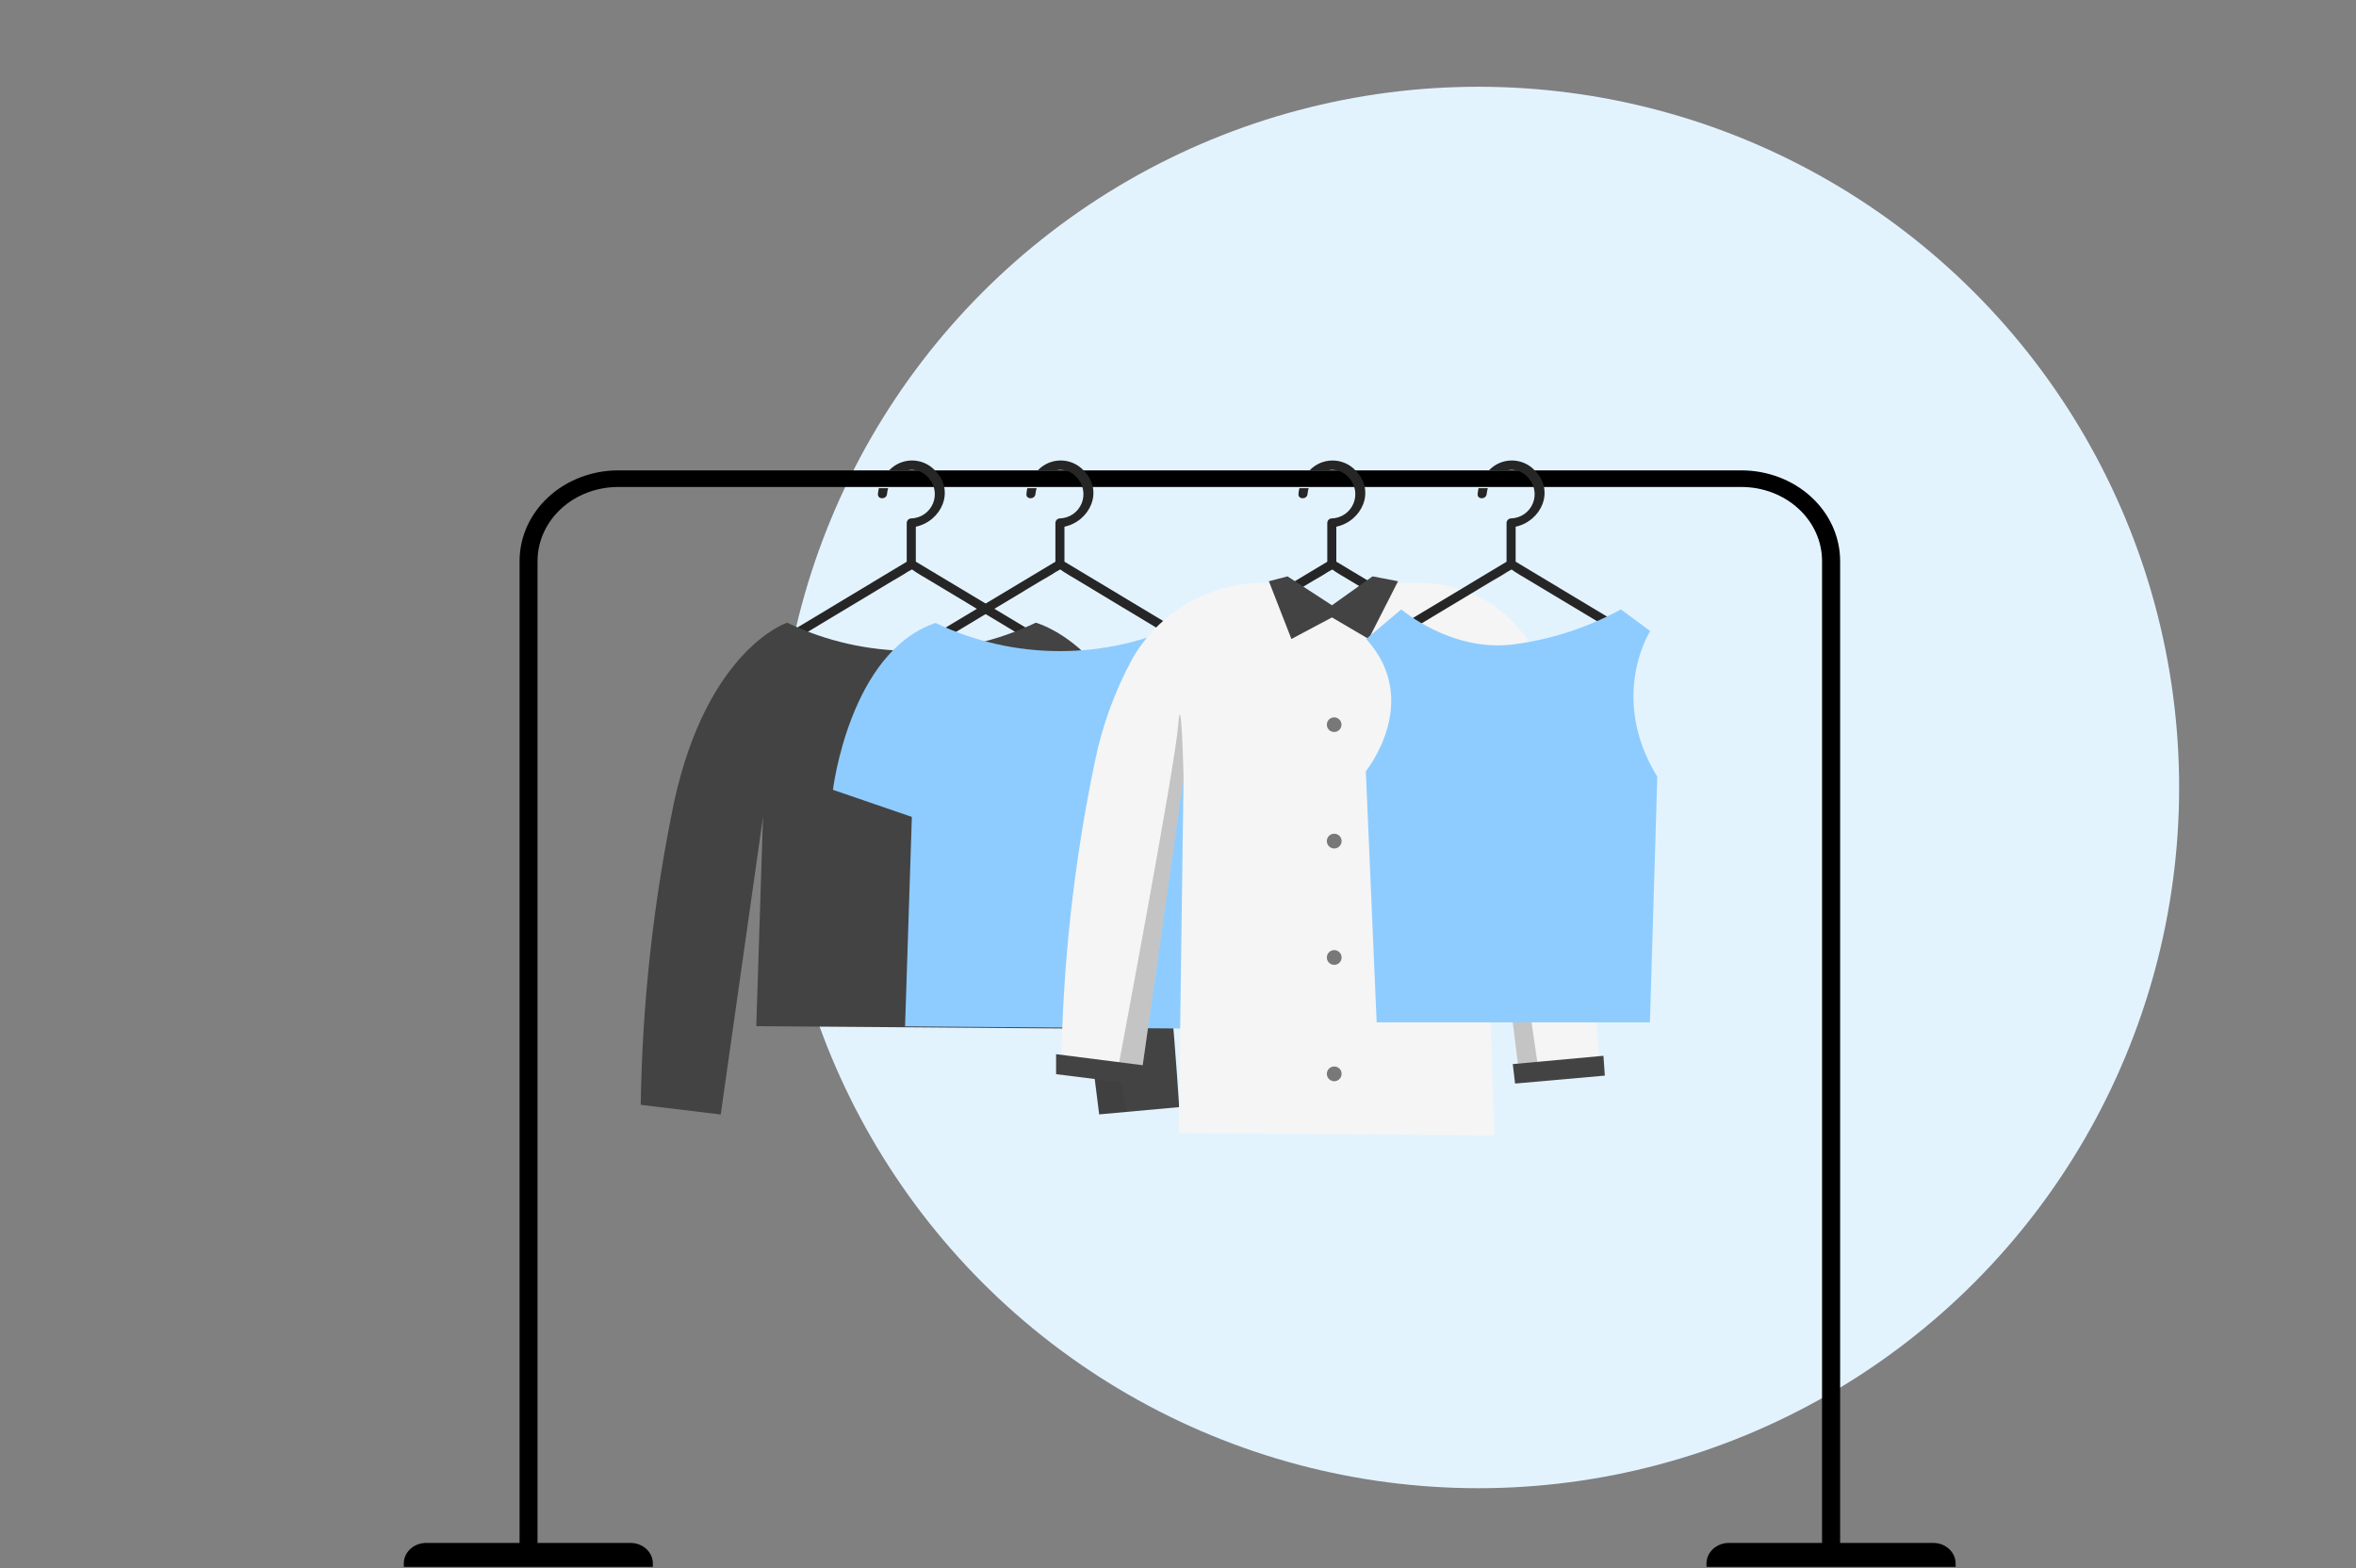 <svg width="353" height="235" viewBox="0 0 353 235" fill="none" xmlns="http://www.w3.org/2000/svg">
<rect x="0" y="0" width="353" height="235" fill="#808080" stroke="none"/>
<circle cx="221.5" cy="118" r="105" fill="#E3F3FE"/>
<path d="M289.655 231.199H275.708V84.065C275.706 80.465 274.148 77.012 271.376 74.466C268.604 71.92 264.845 70.487 260.924 70.483H92.631C88.71 70.487 84.951 71.92 82.179 74.466C79.407 77.012 77.849 80.465 77.847 84.065V231.199H63.857C62.968 231.199 62.116 231.523 61.486 232.099C60.857 232.676 60.502 233.458 60.5 234.274V234.789H97.818V234.274C97.818 233.458 97.465 232.676 96.837 232.1C96.209 231.523 95.357 231.199 94.469 231.199H80.54V84.065C80.54 81.123 81.813 78.301 84.079 76.22C86.345 74.14 89.418 72.971 92.622 72.971H260.915C264.12 72.971 267.193 74.14 269.459 76.22C271.725 78.301 272.998 81.123 272.998 84.065V231.199H259.043C258.154 231.199 257.301 231.523 256.672 232.099C256.042 232.676 255.688 233.458 255.685 234.274V234.789H293.012V234.274C293.01 233.458 292.655 232.676 292.025 232.099C291.396 231.523 290.544 231.199 289.655 231.199Z" fill="black"/>
<path d="M132.904 74.011C132.928 73.718 132.986 73.428 133.076 73.148H131.678C131.612 73.432 131.566 73.721 131.54 74.011C131.471 74.883 132.835 74.874 132.904 74.011Z" fill="#262626"/>
<path d="M155.542 95.16L137.219 84.163V78.924C141.008 78.112 143.183 73.581 140.076 70.473C139.634 70.008 139.103 69.637 138.514 69.384C137.925 69.131 137.29 69 136.649 69C136.008 69 135.373 69.131 134.784 69.384C134.195 69.637 133.664 70.008 133.223 70.473H135.967C136.526 70.361 137.105 70.398 137.644 70.581C138.184 70.765 138.665 71.088 139.04 71.518C139.531 72.024 139.864 72.662 139.999 73.354C140.133 74.046 140.064 74.763 139.799 75.416C139.533 76.069 139.084 76.631 138.504 77.033C137.925 77.436 137.242 77.66 136.537 77.681C136.358 77.683 136.187 77.754 136.06 77.88C135.933 78.005 135.86 78.175 135.855 78.354V84.172L117.592 95.16C116.842 95.609 117.523 96.791 118.274 96.334L127.207 90.965L133.697 87.063C134.431 86.623 135.225 86.2 135.924 85.725C136.071 85.622 136.451 85.449 136.649 85.328C137.107 85.708 138.695 86.623 139.135 86.882C141.269 88.171 143.404 89.454 145.539 90.732L154.851 96.334C155.006 96.414 155.186 96.432 155.354 96.384C155.522 96.336 155.665 96.225 155.754 96.074C155.842 95.924 155.87 95.745 155.83 95.575C155.791 95.405 155.687 95.256 155.542 95.16Z" fill="#262626"/>
<path d="M158.917 121.012L160.643 154.123L113.312 153.769L114.322 122.385L107.987 167.001L95.999 165.551C96.227 150.278 97.906 135.061 101.014 120.106C106.037 97.215 117.93 93.305 117.93 93.305C123.749 96.084 130.115 97.526 136.564 97.526C143.012 97.526 149.379 96.084 155.197 93.305C155.197 93.305 168.307 96.853 171.596 116.835C174.884 136.817 176.679 165.896 176.679 165.896L164.691 166.984L158.917 121.012Z" fill="#434343"/>
<g opacity="0.2">
<path opacity="0.2" d="M168.765 166.612C167.617 159.206 164.933 142.029 163.414 134.321C162.257 128.486 160.548 125.612 159.314 124.222L164.674 166.983L168.765 166.612Z" fill="black"/>
</g>
<path opacity="0.1" d="M154.29 102.074L158.605 116.8C158.605 116.8 160.4 107.961 154.29 102.074Z" fill="black"/>
<path d="M155.144 74.011C155.173 73.719 155.23 73.429 155.317 73.148H153.927C153.857 73.431 153.811 73.72 153.789 74.011C153.711 74.883 155.066 74.874 155.144 74.011Z" fill="#262626"/>
<path d="M177.784 95.159L159.487 84.162V78.923C163.284 78.112 165.45 73.58 162.343 70.473C161.903 70.008 161.372 69.637 160.784 69.384C160.196 69.131 159.562 69 158.921 69C158.281 69 157.647 69.131 157.059 69.384C156.47 69.637 155.94 70.008 155.499 70.473H158.244C158.801 70.36 159.379 70.397 159.917 70.581C160.455 70.764 160.935 71.087 161.308 71.517C161.798 72.023 162.131 72.66 162.266 73.351C162.401 74.043 162.333 74.758 162.068 75.411C161.804 76.064 161.356 76.626 160.778 77.029C160.2 77.432 159.517 77.658 158.813 77.68C158.635 77.682 158.464 77.754 158.337 77.879C158.21 78.005 158.136 78.175 158.132 78.353V84.171L139.809 95.159C139.663 95.255 139.56 95.404 139.52 95.574C139.481 95.744 139.508 95.923 139.597 96.074C139.685 96.224 139.828 96.335 139.996 96.383C140.164 96.432 140.344 96.413 140.499 96.333L149.423 90.964L155.913 87.063C156.656 86.622 157.45 86.2 158.149 85.725C158.296 85.621 158.675 85.449 158.865 85.328C159.323 85.707 160.919 86.622 161.351 86.881L167.772 90.757L177.093 96.359C177.844 96.799 178.526 95.608 177.784 95.159Z" fill="#262626"/>
<path d="M140.171 93.346C145.989 96.125 152.354 97.567 158.801 97.567C165.248 97.567 171.613 96.125 177.43 93.346C177.43 93.346 190.273 98.344 194.692 117.937L181.176 121.053L182.902 154.164L135.606 153.793L136.624 122.409L124.8 118.352C124.8 118.352 127.294 97.705 140.171 93.346Z" fill="#8ECCFF"/>
<path opacity="0.2" d="M179.526 107.64L181.157 121.01L183.781 120.397L179.526 107.64Z" fill="black"/>
<path d="M195.909 74.011C195.933 73.718 195.991 73.428 196.082 73.148H194.692C194.619 73.431 194.57 73.72 194.546 74.011C194.485 74.883 195.849 74.874 195.909 74.011Z" fill="#262626"/>
<path d="M218.554 95.16L200.222 84.163V78.924C204.02 78.113 206.186 73.581 203.079 70.474C202.637 70.009 202.106 69.64 201.517 69.387C200.928 69.134 200.293 69.004 199.652 69.004C199.012 69.004 198.377 69.134 197.788 69.387C197.199 69.64 196.668 70.009 196.226 70.474H198.979C199.537 70.361 200.114 70.398 200.652 70.581C201.191 70.765 201.671 71.088 202.043 71.518C202.534 72.024 202.867 72.662 203.002 73.354C203.137 74.046 203.067 74.763 202.802 75.416C202.537 76.069 202.087 76.631 201.508 77.034C200.929 77.436 200.245 77.661 199.54 77.681C199.362 77.683 199.192 77.755 199.067 77.881C198.941 78.006 198.869 78.176 198.867 78.354V84.172L180.57 95.168C179.819 95.617 180.501 96.8 181.252 96.342L190.185 90.974L196.675 87.072C197.409 86.632 198.211 86.209 198.91 85.734C199.057 85.631 199.437 85.458 199.627 85.337C200.084 85.717 201.681 86.632 202.112 86.891L208.516 90.74L217.837 96.342C218.623 96.8 219.305 95.609 218.554 95.16Z" fill="#262626"/>
<path d="M239.674 159.965C239.674 159.965 237.862 130.894 234.591 110.903C233.331 103.221 230.621 97.956 227.764 94.417C225.969 92.208 223.703 90.429 221.131 89.21C218.56 87.992 215.748 87.364 212.902 87.374H206.437L202.674 91.31H196.331L193.008 87.374H189.271C185.269 87.363 181.337 88.418 177.878 90.431C174.42 92.445 171.56 95.343 169.593 98.828C166.995 103.642 165.123 108.814 164.035 114.175C160.923 129.124 159.241 144.335 159.012 159.603L171.008 161.053L177.335 116.436L176.61 169.762L223.906 170.133L221.93 115.081L227.686 161.053L239.674 159.965Z" fill="#F5F5F5"/>
<path opacity="0.2" d="M176.541 108.59C176.092 114.632 167.479 160.275 167.479 160.275L169.731 160.897L171.009 161.052L177.335 116.436C177.335 116.436 176.998 102.539 176.541 108.59Z" fill="black"/>
<path opacity="0.2" d="M230.569 160.794C229.378 152.456 226.366 131.378 224.527 119.915C222.266 105.414 221.886 107.063 221.886 107.063V115.081L227.643 161.053L230.569 160.794Z" fill="black"/>
<path d="M192.906 86.364L199.568 90.697L205.653 86.364L209.468 87.098L205.066 95.746L199.568 92.518L193.492 95.746L190.118 87.098L192.906 86.364Z" fill="#434343"/>
<path d="M158.234 157.963L171.767 159.689L171.31 162.598L158.234 160.958V157.963Z" fill="#434343"/>
<path d="M240.244 158.205L226.66 159.448L227.005 162.366L240.452 161.175L240.244 158.205Z" fill="#434343"/>
<path opacity="0.7" d="M200.995 108.59C200.995 108.807 200.931 109.019 200.81 109.199C200.69 109.379 200.519 109.52 200.318 109.603C200.118 109.685 199.898 109.707 199.685 109.665C199.473 109.623 199.277 109.518 199.124 109.365C198.971 109.212 198.866 109.016 198.824 108.804C198.782 108.591 198.803 108.371 198.886 108.17C198.969 107.97 199.11 107.799 199.29 107.678C199.47 107.558 199.682 107.494 199.899 107.494C200.19 107.494 200.468 107.609 200.674 107.815C200.88 108.02 200.995 108.299 200.995 108.59Z" fill="#434343"/>
<path opacity="0.7" d="M201.012 126.008C201.017 126.228 200.957 126.445 200.838 126.63C200.719 126.815 200.548 126.961 200.346 127.048C200.144 127.136 199.921 127.161 199.705 127.12C199.489 127.08 199.289 126.976 199.133 126.822C198.976 126.667 198.869 126.47 198.825 126.254C198.781 126.039 198.803 125.815 198.887 125.612C198.971 125.408 199.114 125.235 199.297 125.113C199.481 124.992 199.696 124.928 199.916 124.93C200.204 124.929 200.48 125.043 200.685 125.244C200.89 125.446 201.007 125.721 201.012 126.008Z" fill="#434343"/>
<path opacity="0.7" d="M201.012 143.464C201.014 143.683 200.951 143.897 200.83 144.08C200.71 144.263 200.538 144.406 200.336 144.491C200.135 144.576 199.912 144.599 199.697 144.557C199.483 144.515 199.285 144.411 199.13 144.257C198.974 144.102 198.868 143.906 198.825 143.691C198.781 143.477 198.803 143.254 198.886 143.052C198.969 142.849 199.111 142.676 199.293 142.554C199.475 142.433 199.689 142.367 199.908 142.367C200.199 142.367 200.479 142.483 200.686 142.688C200.893 142.893 201.01 143.172 201.012 143.464Z" fill="#434343"/>
<path opacity="0.7" d="M201.012 160.902C201.014 161.121 200.951 161.335 200.83 161.518C200.71 161.701 200.538 161.844 200.336 161.929C200.135 162.014 199.912 162.037 199.697 161.995C199.483 161.953 199.285 161.849 199.13 161.695C198.974 161.54 198.868 161.344 198.825 161.129C198.781 160.915 198.803 160.692 198.886 160.49C198.969 160.287 199.111 160.114 199.293 159.992C199.475 159.871 199.689 159.806 199.908 159.806C200.052 159.804 200.196 159.832 200.33 159.886C200.464 159.941 200.586 160.022 200.688 160.124C200.791 160.225 200.872 160.347 200.928 160.48C200.984 160.614 201.012 160.757 201.012 160.902Z" fill="#434343"/>
<path d="M222.751 74.011C222.78 73.719 222.837 73.429 222.924 73.148H221.534C221.468 73.432 221.422 73.721 221.396 74.011C221.318 74.883 222.665 74.874 222.751 74.011Z" fill="#262626"/>
<path d="M245.379 95.159L227.09 84.162V78.923C230.879 78.112 233.046 73.58 229.939 70.473C229.498 70.008 228.968 69.637 228.379 69.384C227.791 69.131 227.157 69 226.517 69C225.876 69 225.242 69.131 224.654 69.384C224.065 69.637 223.535 70.008 223.094 70.473H225.839C226.398 70.36 226.976 70.397 227.516 70.581C228.056 70.764 228.537 71.087 228.912 71.517C229.403 72.023 229.736 72.661 229.87 73.353C230.005 74.046 229.936 74.762 229.67 75.415C229.405 76.069 228.955 76.63 228.376 77.033C227.797 77.435 227.113 77.66 226.409 77.68C226.23 77.682 226.059 77.754 225.932 77.879C225.805 78.005 225.731 78.175 225.727 78.353V84.171L207.43 95.168C206.687 95.617 207.369 96.799 208.12 96.342L217.044 90.973L223.535 87.071C224.277 86.631 225.071 86.208 225.77 85.733C225.917 85.63 226.296 85.457 226.486 85.336C226.944 85.716 228.54 86.631 228.972 86.89L235.385 90.74C238.48 92.61 241.584 94.477 244.697 96.342C245.448 96.799 246.13 95.608 245.379 95.159Z" fill="#262626"/>
<path d="M204.702 95.747L209.958 91.31C209.958 91.31 217.234 97.585 226.408 96.601C232.178 95.901 237.762 94.105 242.858 91.31L247.251 94.564C247.251 94.564 240.951 104.396 248.313 116.385L247.208 153.19H206.264L204.642 115.565C204.642 115.565 213.169 105.095 204.702 95.747Z" fill="#8ECCFF"/>
</svg>
